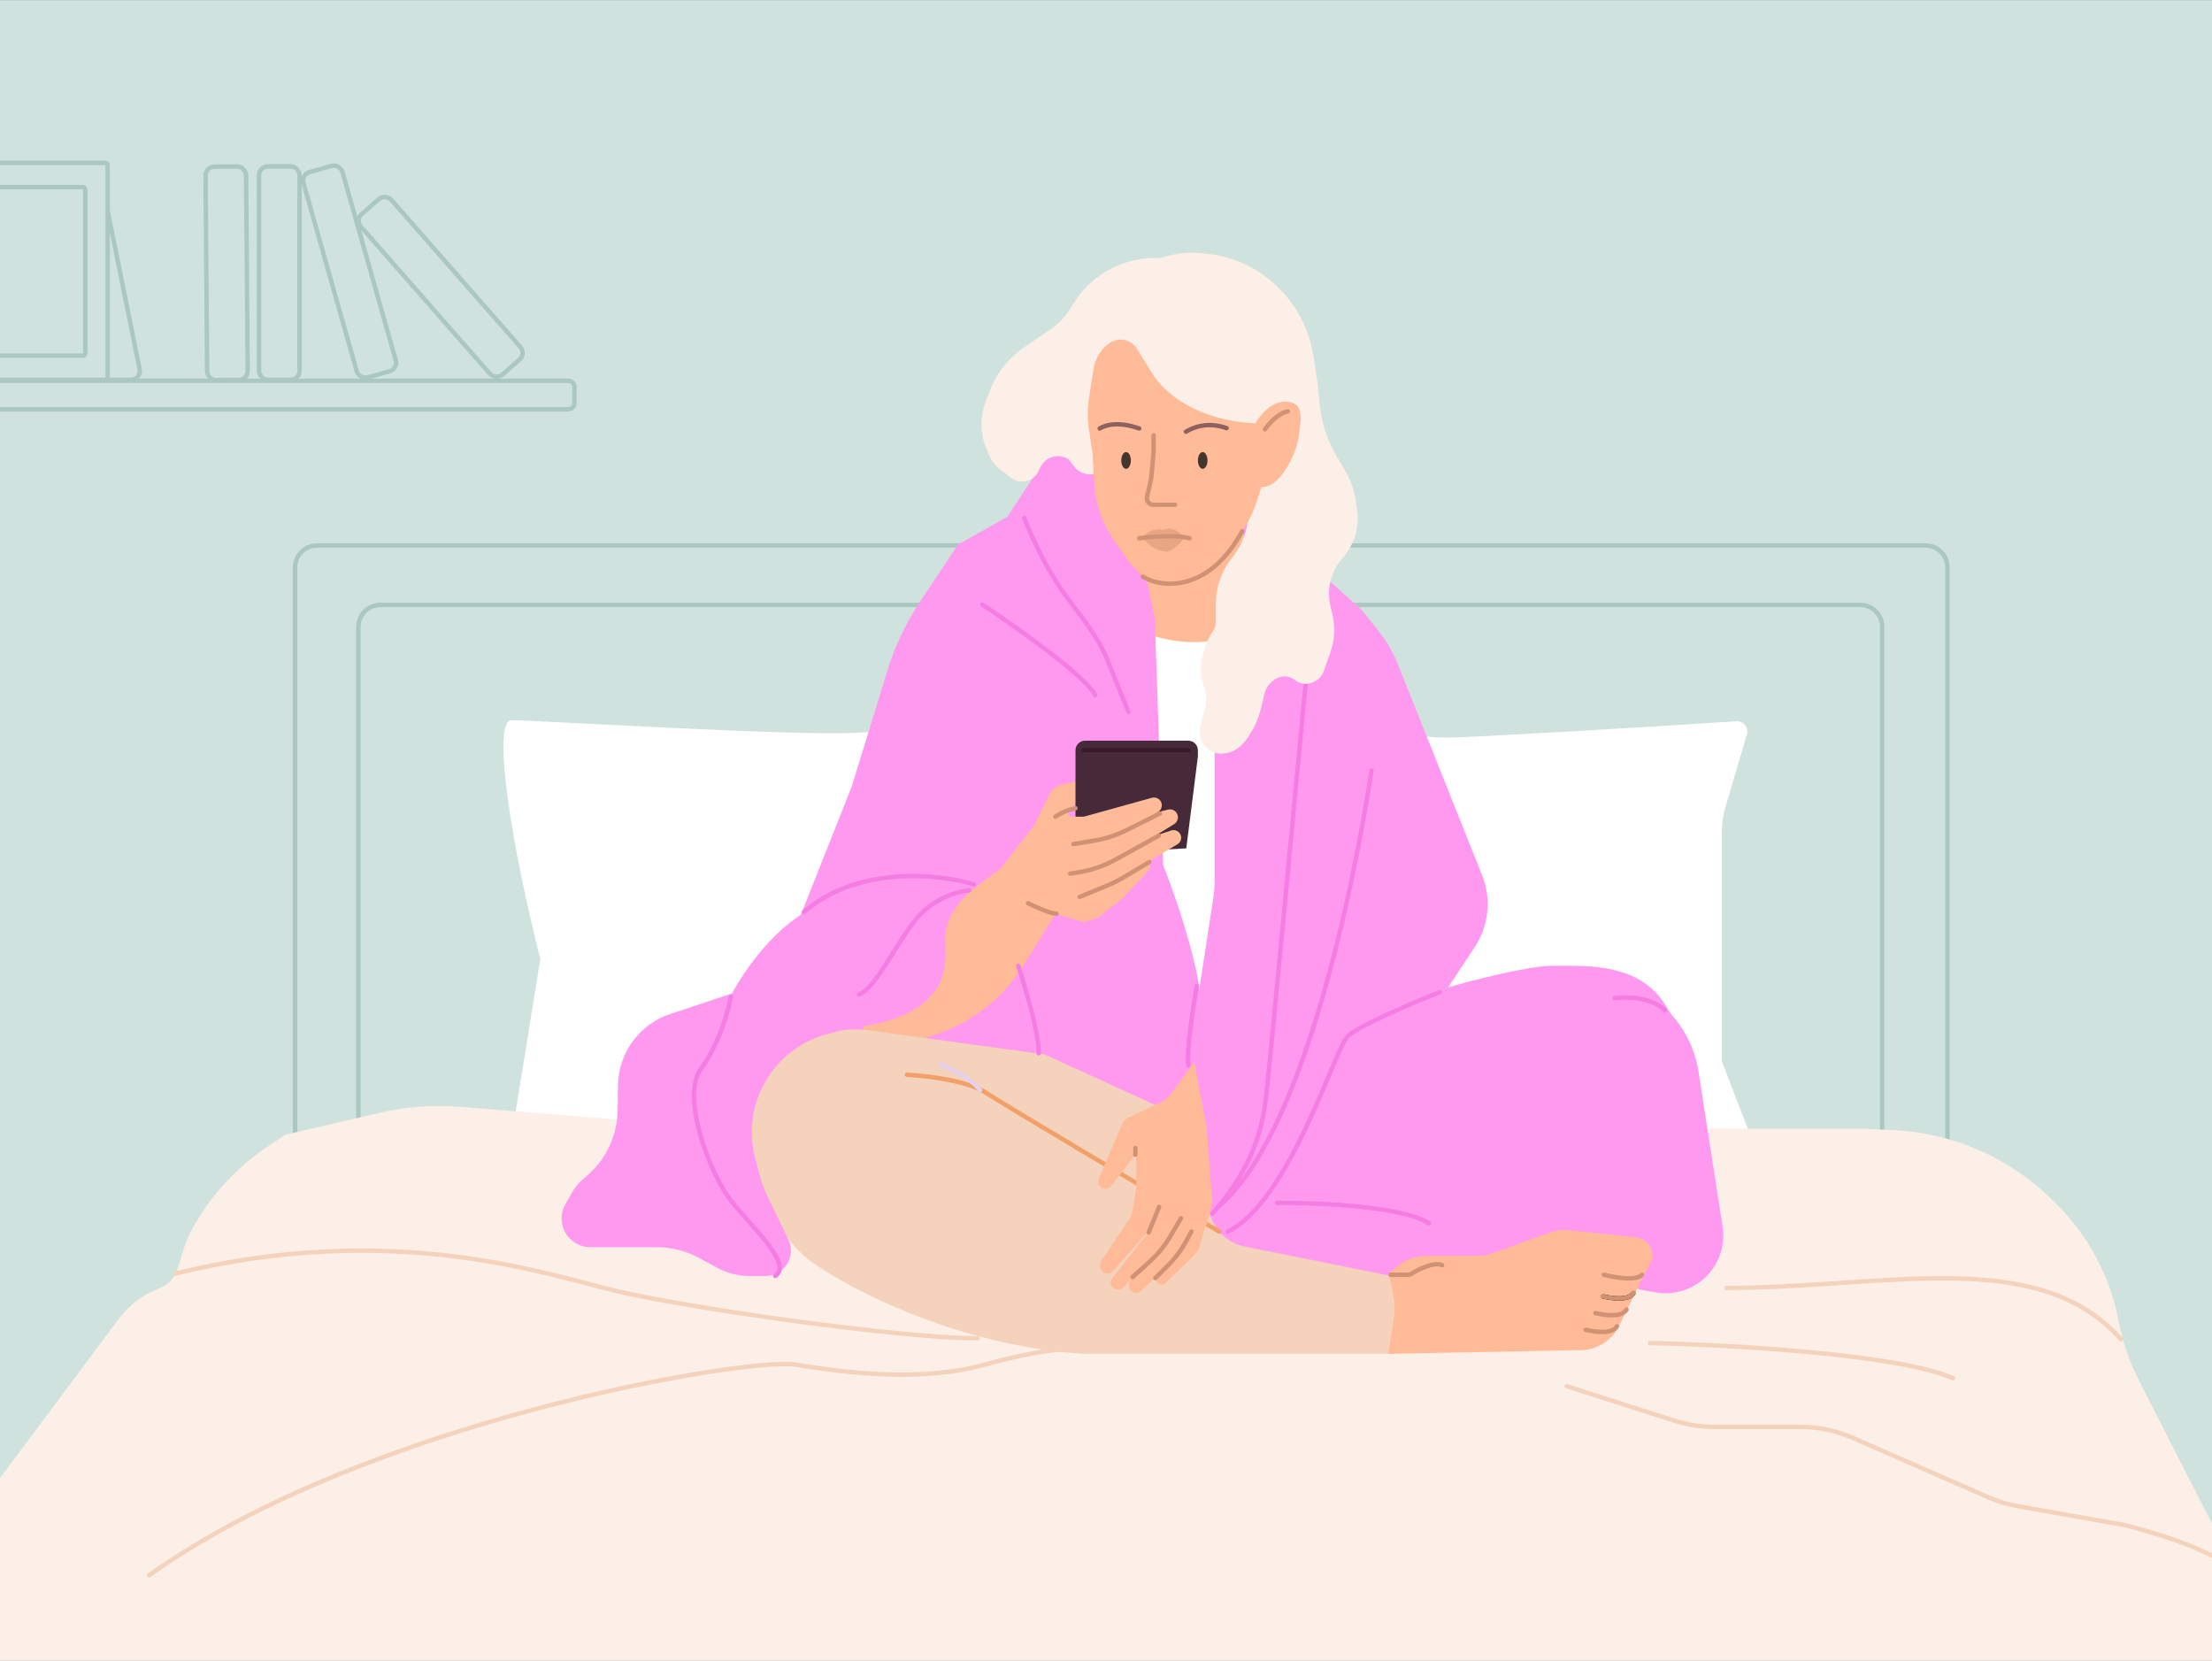 <?xml version="1.0" encoding="utf-8"?>
<svg xmlns="http://www.w3.org/2000/svg" fill="none" height="563" viewBox="0 0 1006 755" width="750">
<rect x="0" y="0" width="1006" height="755" fill="#808080" stroke="none"/>
<g clip-path="url(#clip0_136_505)">
<rect fill="#D0E2DE" height="755" transform="matrix(-1 0 0 1 1006 0)" width="1006"/>
<path d="M232.652 327.444C223.493 327.444 232.652 384.697 245.737 436.027L232.652 516.97H545.868H796.377L783.055 482.457V378.685C783.055 374.645 783.635 370.626 784.779 366.751L794.469 333.908C795.393 330.776 792.936 327.68 789.678 327.898C748.63 330.635 667.804 335.34 657.909 335.34C644.824 335.34 585.942 327.444 579.4 351.135C574.166 370.088 547.996 414.804 528.914 467.45C531.095 402.3 519.864 335.341 510.705 327.444C499.255 317.573 420.747 333.368 379.857 333.368C338.967 333.368 244.102 327.444 232.652 327.444Z" fill="white"/>
<path d="M134.199 518.06V257.911C134.199 252.416 138.654 247.961 144.15 247.961H875.734C881.229 247.961 885.684 252.416 885.684 257.911V518.06" stroke="#AAC7C2" stroke-linecap="round" stroke-width="2"/>
<path d="M163 535V284.95C163 279.455 167.455 275 172.95 275H846.049C851.545 275 856 279.455 856 284.95V535" stroke="#AAC7C2" stroke-linecap="round" stroke-width="2"/>
<path d="M-76 774L1042.51 764.198L972.917 627.987C968.513 619.366 965.357 610.163 963.546 600.653C959.651 580.206 949.597 561.439 934.73 546.871L932.955 545.131C913.728 526.288 888.258 515.153 861.369 513.835L847.564 513.159H600.881L298.653 510.436L209.351 503.219C197.079 502.228 184.726 503.14 172.733 505.924L129.842 515.881L121.836 521.218C107.77 530.596 96.129 543.176 87.869 557.926C86.086 561.109 84.635 564.466 83.536 567.945L80.648 577.09C79.389 581.077 76.367 584.264 72.452 585.732C65.124 588.48 58.74 593.277 54.062 599.551L-76 774Z" fill="#FCEFE7"/>
<path d="M507.764 526.772V535.485" stroke="black" stroke-linecap="round" stroke-width="2"/>
<path d="M554.596 292.614C539.784 310.04 526.279 299.875 521.378 292.614L511.031 277.911L514.299 261.575V234.347L569.843 217.466V261.575C570.932 264.661 569.407 275.189 554.596 292.614Z" fill="#FFBB97"/>
<path d="M568.754 285.535C542.18 299.476 515.57 287.35 505.586 279.545L500.141 353.604L549.151 464.693L568.754 285.535Z" fill="white"/>
<path d="M486.531 206.518L496.546 210.735C498.395 211.513 499.597 213.324 499.597 215.33C499.597 228.039 503.644 240.419 511.152 250.674L521.924 265.386L524.847 279.517C525.076 280.622 525.21 281.745 525.248 282.873L529.003 393.356C538.26 416.772 546.065 444.726 545.884 454.891C549.369 508.039 501.23 532.217 479.993 536.574L362.369 518.059V420.584L387.419 357.415L403.572 304.815C406.944 293.834 411.883 283.397 418.236 273.826L435.692 247.532L458.13 234.891L474.356 210.221C476.992 206.214 482.111 204.657 486.531 206.518Z" fill="#FF99F0"/>
<path d="M455.056 394.789L445.458 401.988L407.067 432.701L391.23 452.856C391.23 458.934 392.094 471.859 395.549 474.931C399.868 478.77 419.544 473.011 431.061 468.212C440.275 464.373 454.576 456.215 465.133 439.419L480.01 415.425L492.967 419.264L480.01 370.795L470.412 375.114L455.056 394.789Z" fill="#FFBB97"/>
<path d="M475.09 479.396L539.348 508.802L556.773 559.99L634.645 576.327V615.535H493.061C437.516 612.267 387.962 587.218 368.902 573.604C358.755 566.356 348.769 549.944 341.833 535.763C336.191 524.229 336.465 510.93 340.885 498.875L342.45 494.607C344.796 488.21 348.787 482.545 354.021 478.183C359.48 473.634 366.085 470.674 373.114 469.627L379.505 468.676C385.114 467.84 390.814 467.808 396.432 468.581L475.09 479.396Z" fill="#F5D2BB"/>
<path d="M429.892 424.94C430.328 417.099 436.245 410.056 439.15 407.514C424.447 390.089 387.962 402.613 367.269 414.049C350.714 423.198 337.5 442.91 332.962 451.623L304.801 461.01C299.685 462.716 295.036 465.589 291.222 469.402C284.815 475.81 281.165 484.467 281.05 493.527L280.908 504.758C280.766 516.001 275.874 526.66 267.443 534.099L264.552 536.65C262.974 538.042 261.632 539.681 260.578 541.502L257.179 547.373C253.39 553.917 255.902 562.302 262.666 565.684C264.488 566.595 266.498 567.069 268.535 567.069H298.852C305.512 567.069 312.065 568.74 317.911 571.929L326.053 576.37C330.586 578.842 335.668 580.138 340.832 580.138H348.176C351.004 580.138 353.733 579.101 355.846 577.222C359.705 573.792 360.817 568.218 358.571 563.569L349.199 544.18C347.454 540.57 346.078 536.795 345.09 532.91L343.356 526.087C340.2 513.674 342.346 500.507 349.282 489.739C355.592 479.941 365.378 472.894 376.672 470.016L386.873 467.415C436.972 461.425 429.348 434.742 429.892 424.94Z" fill="#FF99F0"/>
<path d="M477.137 361.287L470.41 375.114L483.847 373.195L489.126 365.037L500.212 359.92C501.095 359.512 501.757 358.74 502.024 357.805C502.709 355.406 500.618 353.129 498.169 353.609L483.335 356.518C480.635 357.047 478.341 358.813 477.137 361.287Z" fill="#FFBB97"/>
<path d="M489.125 341.107V368.875V388.551L539.513 385.672L544.792 343.921V341.107C544.792 338.686 542.829 336.723 540.408 336.723H493.509C491.088 336.723 489.125 338.686 489.125 341.107Z" fill="#462A39"/>
<path d="M502.083 377.994L526.031 369.441C527.705 368.843 528.678 367.097 528.306 365.359C527.878 363.362 525.857 362.139 523.889 362.685L492.965 371.276H486.726C484.793 369.619 481.941 369.619 480.008 371.276L483.367 386.152L502.083 377.994Z" fill="#FFBB97"/>
<path d="M531.233 368.066L522.24 370.315L509.762 373.674L482.889 386.631L484.808 398.148L500.645 395.269L534.007 374.637C535.717 373.579 536.233 371.327 535.153 369.63C534.319 368.32 532.74 367.69 531.233 368.066Z" fill="#FFBB97"/>
<path d="M504.004 402.468L488.167 408.226L484.328 397.189L498.245 394.31L527.038 379.433L532.618 377.573C534.342 376.998 536.217 377.852 536.916 379.529C537.581 381.125 536.969 382.967 535.48 383.848L504.004 402.468Z" fill="#FFBB97"/>
<path d="M497.655 417.821L492.965 419.264L488.646 405.827L495.845 403.428L511.201 397.669L522.719 390.471C523.593 392.512 523.179 394.877 521.661 396.499L510.706 408.21C510.397 408.541 510.063 408.846 509.706 409.125L500.48 416.346C499.637 417.006 498.679 417.506 497.655 417.821Z" fill="#FFBB97"/>
<path d="M488.166 383.752L497.638 382.173C502.812 381.311 507.827 379.68 512.518 377.334L527.517 369.835" stroke="#D19174" stroke-linecap="round" stroke-width="2"/>
<path d="M486.725 397.189L489.967 396.69C496.076 395.75 501.971 393.742 507.383 390.756L527.035 379.913" stroke="#D19174" stroke-linecap="round" stroke-width="2"/>
<path d="M491.047 407.746L503.825 402.485C506.181 401.515 508.463 400.375 510.653 399.074L522.72 391.91" stroke="#D19174" stroke-linecap="round" stroke-width="2"/>
<path d="M480.008 371.275L480.255 371.11C482.943 369.318 485.957 368.069 489.126 367.436V367.436" stroke="#D19174" stroke-linecap="round" stroke-width="2"/>
<path d="M492.965 341.041H540.474" stroke="#351A28" stroke-linecap="round" stroke-width="2"/>
<path d="M467.531 410.625C470.731 412.225 477.801 415.424 480.488 415.424" stroke="#D19174" stroke-linecap="round" stroke-width="2"/>
<path d="M618.193 276.282L580.733 242.515C577.284 239.974 569.624 234.456 566.575 232.713C564.134 231.319 564.786 238.432 565.795 244.4C566.254 247.118 566.285 249.899 565.723 252.598L552.833 314.57C552.556 315.903 552.416 317.261 552.416 318.622V399.682C552.416 402.722 552.184 405.756 551.722 408.76L545.881 446.723L542.194 475.404C541.39 481.657 541.581 487.997 542.761 494.189L547.515 519.149C549.269 527.14 549.454 535.284 548.976 542.479C548.232 553.674 554.976 564.532 565.978 566.732L605.782 574.693L631.088 579.848C633.792 580.399 636.581 580.381 639.278 579.796L680.386 570.881L705.436 562.713L742.634 584.929C743.963 585.722 745.425 586.266 746.95 586.532L752.996 587.591C761.415 589.064 770.023 586.343 776.067 580.3C781.986 574.381 784.725 565.991 783.438 557.72L772.463 487.167C771.009 477.82 766.945 469.075 760.738 461.937C759.814 460.875 759.042 459.687 758.348 458.461C746.506 437.556 722.371 439.099 705.436 439.099C695.842 439.099 670.221 445.452 658.604 448.901L670.721 430.542C674.539 424.757 676.574 417.979 676.574 411.048C676.574 406.556 675.719 402.104 674.054 397.932L635.754 301.945C633.574 296.48 630.598 291.368 626.923 286.775L620.408 278.632C619.735 277.79 618.994 277.004 618.193 276.282Z" fill="#FF99F0"/>
<path d="M412.465 488.654C420.815 489.017 439.693 491.159 448.405 496.822C457.118 502.485 522.102 541.294 554.593 559.99" stroke="#F29F68" stroke-linecap="round" stroke-width="2"/>
<path d="M715.648 613.901L631.377 615.535C631.377 615.535 633.011 605.188 634.1 598.109C635.189 591.03 631.377 579.05 631.377 579.05L636.325 575.186C639.823 572.454 644.135 570.969 648.574 570.969H672.014C674.311 570.969 676.591 570.572 678.752 569.794L704.849 560.404C707.672 559.388 710.689 559.024 713.673 559.338L743.991 562.534C745.113 562.652 746.199 562.997 747.184 563.549C751.194 565.794 752.625 570.866 750.379 574.876L746.822 581.228L736.463 602.661C733.141 609.534 726.18 613.901 718.546 613.901H715.648Z" fill="#FFBB97"/>
<path d="M427.717 483.752C432.618 485.93 443.073 491.376 445.687 495.732" stroke="#E5D1EA" stroke-linecap="round" stroke-width="2"/>
<path d="M533.007 496.623L543.127 482.664L548.738 512.449L551.328 546.55L548.738 556.909L516.796 540.506V524.535L505.251 539.265C504.636 540.048 503.696 540.506 502.7 540.506C500.378 540.506 498.809 538.136 499.717 535.999L510.001 511.78C510.763 509.987 512.161 508.539 513.926 507.716L526.906 501.658C529.335 500.525 531.434 498.792 533.007 496.623Z" fill="#FFBB97"/>
<path d="M514.923 550.947L516.798 540.074L530.179 542.233L522.894 558.421C522.573 559.136 522.146 559.798 521.63 560.387L506.353 577.796C504.997 579.341 502.616 579.419 501.162 577.965C499.963 576.765 499.777 574.886 500.718 573.475L513.713 553.982C514.324 553.066 514.736 552.032 514.923 550.947Z" fill="#FFBB97"/>
<path d="M523.702 557.957L529.314 543.527L538.81 550.002L529.81 565.547C529.48 566.117 529.081 566.643 528.62 567.114L510.749 585.365C509.728 586.407 508.141 586.649 506.857 585.957C505.062 584.991 504.577 582.637 505.844 581.04L522.531 560C523.021 559.382 523.416 558.693 523.702 557.957Z" fill="#FFBB97"/>
<path d="M535.149 571.627L544.421 553.888L536.22 547.845L525.32 567.967C525.105 568.364 524.856 568.743 524.576 569.098L514.075 582.399C512.949 583.825 513.174 585.889 514.58 587.04C515.854 588.082 517.698 588.037 518.92 586.935L533.443 573.829C534.137 573.202 534.715 572.456 535.149 571.627Z" fill="#FFBB97"/>
<path d="M545.442 567.035L548.739 556.045L543.128 553.023L534.495 568.995L526.208 579.699C525.149 581.066 525.644 583.062 527.218 583.777C528.222 584.234 529.403 584.028 530.194 583.259L543.388 570.422C544.35 569.486 545.057 568.32 545.442 567.035Z" fill="#FFBB97"/>
<path d="M515.068 580.651L523.061 573.431C526.633 570.205 529.691 566.454 532.131 562.306L537.083 553.888" stroke="#D19174" stroke-linecap="round" stroke-width="2"/>
<path d="M525.428 581.082L531.35 575.16C534.579 571.931 537.324 568.251 539.499 564.236L541.831 559.931" stroke="#D19174" stroke-linecap="round" stroke-width="2"/>
<path d="M527.156 548.707L522.408 560.362" stroke="#D19174" stroke-linecap="round" stroke-width="2"/>
<path d="M516.365 521.945V524.967" stroke="#D19174" stroke-linecap="round" stroke-width="2"/>
<path d="M593.803 310.584C588.539 366.673 577.685 481.792 576.378 493.554C574.744 508.257 573.11 526.772 551.328 551.822" stroke="#F57CE3" stroke-linecap="round" stroke-width="2"/>
<path d="M623.753 350.336C615.404 404.61 592.278 517.732 553.506 549.098" stroke="#F57CE3" stroke-linecap="round" stroke-width="2"/>
<path d="M654.792 451.079C642.812 455.798 617.654 466.435 612.862 471.227C606.872 477.217 586.723 545.831 558.406 559.99" stroke="#F57CE3" stroke-linecap="round" stroke-width="2"/>
<path d="M734.299 453.802C739.2 453.076 750.635 453.149 757.17 459.248" stroke="#F57CE3" stroke-linecap="round" stroke-width="2"/>
<path d="M580.734 546.922C598.705 546.74 637.695 548.337 649.893 556.179" stroke="#F57CE3" stroke-linecap="round" stroke-width="2"/>
<path d="M446.773 274.82C462.23 285.079 494.124 307.673 498.04 315.987" stroke="#F57CE3" stroke-linecap="round" stroke-width="2"/>
<path d="M442.963 402.07C427.534 397.35 390.468 393.248 365.637 414.594" stroke="#F57CE3" stroke-linecap="round" stroke-width="2"/>
<path d="M440.781 404.792C435.698 405.155 423.573 408.495 415.731 418.95C405.929 432.02 397.761 449.445 390.682 452.168" stroke="#F57CE3" stroke-linecap="round" stroke-width="2"/>
<path d="M463.111 439.1C466.379 449.083 472.804 471.01 472.369 478.852" stroke="#F57CE3" stroke-linecap="round" stroke-width="2"/>
<path d="M332.419 453.258C330.967 461.063 326.212 475.911 318.806 485.931C309.548 498.456 322.618 533.307 332.419 545.832C342.221 558.357 360.736 574.693 352.568 580.139" stroke="#F57CE3" stroke-linecap="round" stroke-width="2"/>
<path d="M472.345 214.068L473.014 212.598C475.268 207.638 481.39 205.823 485.983 208.752L488.391 211.913C491.77 216.347 498.235 216.902 502.32 213.109L566.577 221.822L567.445 228.418C568.63 237.418 566.062 246.508 560.346 253.559C555.57 259.449 552.964 266.802 552.964 274.385V281.768C552.964 283.545 552.952 284.905 551.976 286.391C547.011 293.95 544.528 303.482 547.538 312.01C547.652 312.333 547.763 312.655 547.87 312.973C548.89 316.013 548.738 319.272 547.939 322.378L545.887 330.36C544.897 334.211 546.326 338.279 549.507 340.665C551.709 342.317 554.504 342.968 557.211 342.461L558.079 342.298C560.422 341.859 562.579 340.722 564.265 339.036L565.259 338.041C566.135 337.165 566.909 336.192 567.566 335.141L569.127 332.643C571.045 329.574 572.456 326.216 573.305 322.699L575.134 315.12C575.59 313.232 576.624 311.534 578.091 310.262L579.145 309.349C581.955 306.914 586.107 306.848 588.993 309.193C591.27 311.043 594.404 311.43 597.063 310.189L597.602 309.937C599.701 308.958 601.317 307.174 602.085 304.989L605.089 296.438C606.967 291.093 607.302 285.326 606.054 279.799L604.997 275.122C604.437 272.64 604.275 270.086 604.516 267.554C604.987 262.601 606.986 257.917 610.234 254.148L610.876 253.403C615.949 247.519 618.253 239.74 617.204 232.041L616.616 227.729C615.937 222.755 614.247 217.972 611.649 213.675L608.444 208.373C603.826 200.737 600.979 192.161 600.112 183.279L599.251 174.446L597.314 161.749C595.397 149.182 589.193 137.665 579.753 129.151L579.422 128.853C571.07 121.32 560.564 116.599 549.386 115.357L546.929 115.084C540.507 114.371 534.007 115.117 527.914 117.267L527.753 117.259C521.052 116.906 514.275 118.134 508.108 120.777C499.483 124.473 492.178 130.932 487.522 139.08C485.076 143.359 481.686 147.024 477.608 149.793L465.8 157.814C458.732 162.615 453.3 169.462 450.233 177.437L448.254 182.58C445.562 189.58 445.738 197.358 448.744 204.228L450.116 207.364C451.14 209.704 452.738 211.747 454.762 213.304L459.815 217.191C463.216 219.807 468.056 219.376 470.942 216.2C471.518 215.566 471.991 214.847 472.345 214.068Z" fill="#FCEFE7"/>
<path d="M495.328 180.57L497.372 167.539C498.1 162.898 500.655 158.742 504.467 155.997C508.605 153.018 514.402 154.173 517.081 158.511L523.559 168.999C529.549 179.164 544.797 191.108 570.935 192.415C571.298 191.507 577.47 181.524 585.638 182.613C592.466 183.523 592.173 188.059 590.539 198.95C589.232 207.663 581.282 222.366 573.658 221.276L571.845 227.12C569.805 233.692 566.536 239.818 562.212 245.172L553.547 255.9C548.702 261.899 541.404 265.385 533.693 265.385C525.302 265.385 517.447 261.261 512.684 254.353L506.075 244.772C501.126 237.595 498.239 229.2 497.727 220.498L496.876 206.029L495.289 195.554C494.536 190.586 494.55 185.533 495.328 180.57Z" fill="#FFBB97"/>
<path d="M539.353 196.227C542.62 194.23 549.155 191.544 557.867 194.593" stroke="#8F6060" stroke-linecap="round" stroke-width="2"/>
<path d="M500.142 194.756C503.409 192.76 509.399 191.707 518.112 194.756" stroke="#8F6060" stroke-linecap="round" stroke-width="2"/>
<ellipse cx="546.976" cy="209.296" fill="#44362F" rx="2.178" ry="3.812"/>
<ellipse cx="512.125" cy="209.296" fill="#44362F" rx="2.178" ry="3.812"/>
<path d="M524.649 197.86V205.484L523.56 217.464L521.666 225.798C521.241 227.666 522.661 229.444 524.577 229.444H534.451" stroke="#D19174" stroke-linecap="round" stroke-width="2"/>
<path d="M521.292 242.775L519.747 244.148C523.014 249.049 526.282 250.138 530.094 250.683C533.143 251.118 537.173 246.508 538.806 244.148L536.026 241.873C534.054 240.259 531.347 239.877 529.004 240.881C526.279 240.199 523.392 240.908 521.292 242.775Z" fill="#E8A685"/>
<path d="M519.747 262.118C528.823 267.745 550.133 268.87 564.945 241.425" stroke="#D19174" stroke-linecap="round" stroke-width="2"/>
<path d="M575.292 195.137C576.926 192.777 581.282 187.84 585.639 186.969" stroke="#D19174" stroke-linecap="round" stroke-width="2"/>
<path d="M518.112 244.693C523.195 243.967 534.885 242.95 540.984 244.693" stroke="#D19174" stroke-linecap="round" stroke-width="2"/>
<path d="M465.834 235.436C468.963 243.696 475.906 258.792 484.487 270.511C491.393 279.945 499.215 289.133 503.608 299.968L513.21 323.653" stroke="#F57CE3" stroke-linecap="round" stroke-width="2"/>
<path d="M544.251 448.356C542.617 457.614 539.567 477.762 540.439 484.297" stroke="#F57CE3" stroke-linecap="round" stroke-width="2"/>
<path d="M67.762 716.277C166.871 645.485 340.91 616.95 361.821 620.436C387.96 624.792 420.633 628.059 447.861 620.436C469.643 614.337 483.62 612.993 491.969 613.357" stroke="#F5D2BB" stroke-linecap="round" stroke-width="2"/>
<path d="M79.744 579.05C177.764 555.09 246.813 578.832 279.051 586.674C311.289 594.515 408.655 608.456 444.596 608.456" stroke="#F5D2BB" stroke-linecap="round" stroke-width="2"/>
<path d="M712.516 630.237L761.344 645.899C767.238 647.79 773.39 648.752 779.579 648.752H818.718C826.969 648.752 835.13 650.462 842.687 653.775L904.183 680.732C908.534 682.64 913.098 684.021 917.777 684.847L966.278 693.406C980.799 697.036 1010.71 706.257 1014.2 714.099" stroke="#F5D2BB" stroke-linecap="round" stroke-width="2"/>
<path d="M784.396 585.584C858.456 585.584 927.07 565.98 965.189 609.544" stroke="#F5D2BB" stroke-width="2"/>
<path d="M749.545 610.634C785.849 611.36 864.555 615.644 888.951 626.97" stroke="#F5D2BB" stroke-width="2"/>
<path d="M746.822 579.594C745.189 581.227 740.832 582.317 729.396 579.594" stroke="#D19174" stroke-linecap="round" stroke-width="2"/>
<path d="M743.012 587.762C741.378 590.484 736.695 591.138 728.854 589.395" stroke="black" stroke-width="2"/>
<path d="M743.012 587.762C741.378 590.484 736.695 591.138 728.854 589.395" stroke="#D19174" stroke-linecap="round" stroke-width="2"/>
<path d="M739.744 595.386C738.111 598.109 733.428 598.762 725.586 597.019" stroke="#D19174" stroke-linecap="round" stroke-width="2"/>
<path d="M735.385 603.01C733.751 605.733 729.068 606.386 721.227 604.643" stroke="#D19174" stroke-linecap="round" stroke-width="2"/>
<path d="M632.469 579.594H640.579C640.972 579.594 641.353 579.478 641.684 579.267C645.167 577.05 652.153 573.579 655.885 575.238" stroke="#D19174" stroke-linecap="round" stroke-width="2"/>
<rect fill="#D0E2DE" height="12.938" rx="2.724" stroke="#AAC7C2" stroke-width="2" width="405.255" x="-144" y="173.062"/>
<path d="M27.997 172.634L12.677 96.8H49.161L63.513 167.842C64.013 170.32 62.12 172.634 59.592 172.634H27.997Z" fill="#D0E2DE" stroke="#AAC7C2" stroke-width="2"/>
<rect fill="#D0E2DE" height="98.635" rx="1" stroke="#AAC7C2" stroke-width="2" width="74.262" x="-25.283" y="74"/>
<rect fill="#D0E2DE" height="76.621" rx="1" stroke="#AAC7C2" stroke-width="2" width="53.821" x="-15.062" y="85.007"/>
<rect fill="#D0E2DE" height="97.062" rx="4" stroke="#AAC7C2" stroke-width="2" width="18.441" x="117.807" y="75.572"/>
<rect fill="#D0E2DE" height="97.062" rx="4" stroke="#AAC7C2" stroke-width="2" transform="rotate(-15.803 136.91 79.256)" width="18.441" x="136.91" y="79.256"/>
<rect fill="#D0E2DE" height="97.062" rx="4" stroke="#AAC7C2" stroke-width="2" transform="rotate(-41.247 161.458 99.934)" width="18.441" x="161.458" y="99.934"/>
<rect fill="#D0E2DE" height="97.062" rx="4" stroke="#AAC7C2" stroke-width="2" transform="rotate(-0.47 93.442 75.732)" width="18.441" x="93.442" y="75.732"/>
</g>
<defs>
<clipPath id="clip0_136_505">
<rect fill="white" height="755" transform="matrix(-1 0 0 1 1006 0)" width="1006"/>
</clipPath>
</defs>
</svg>